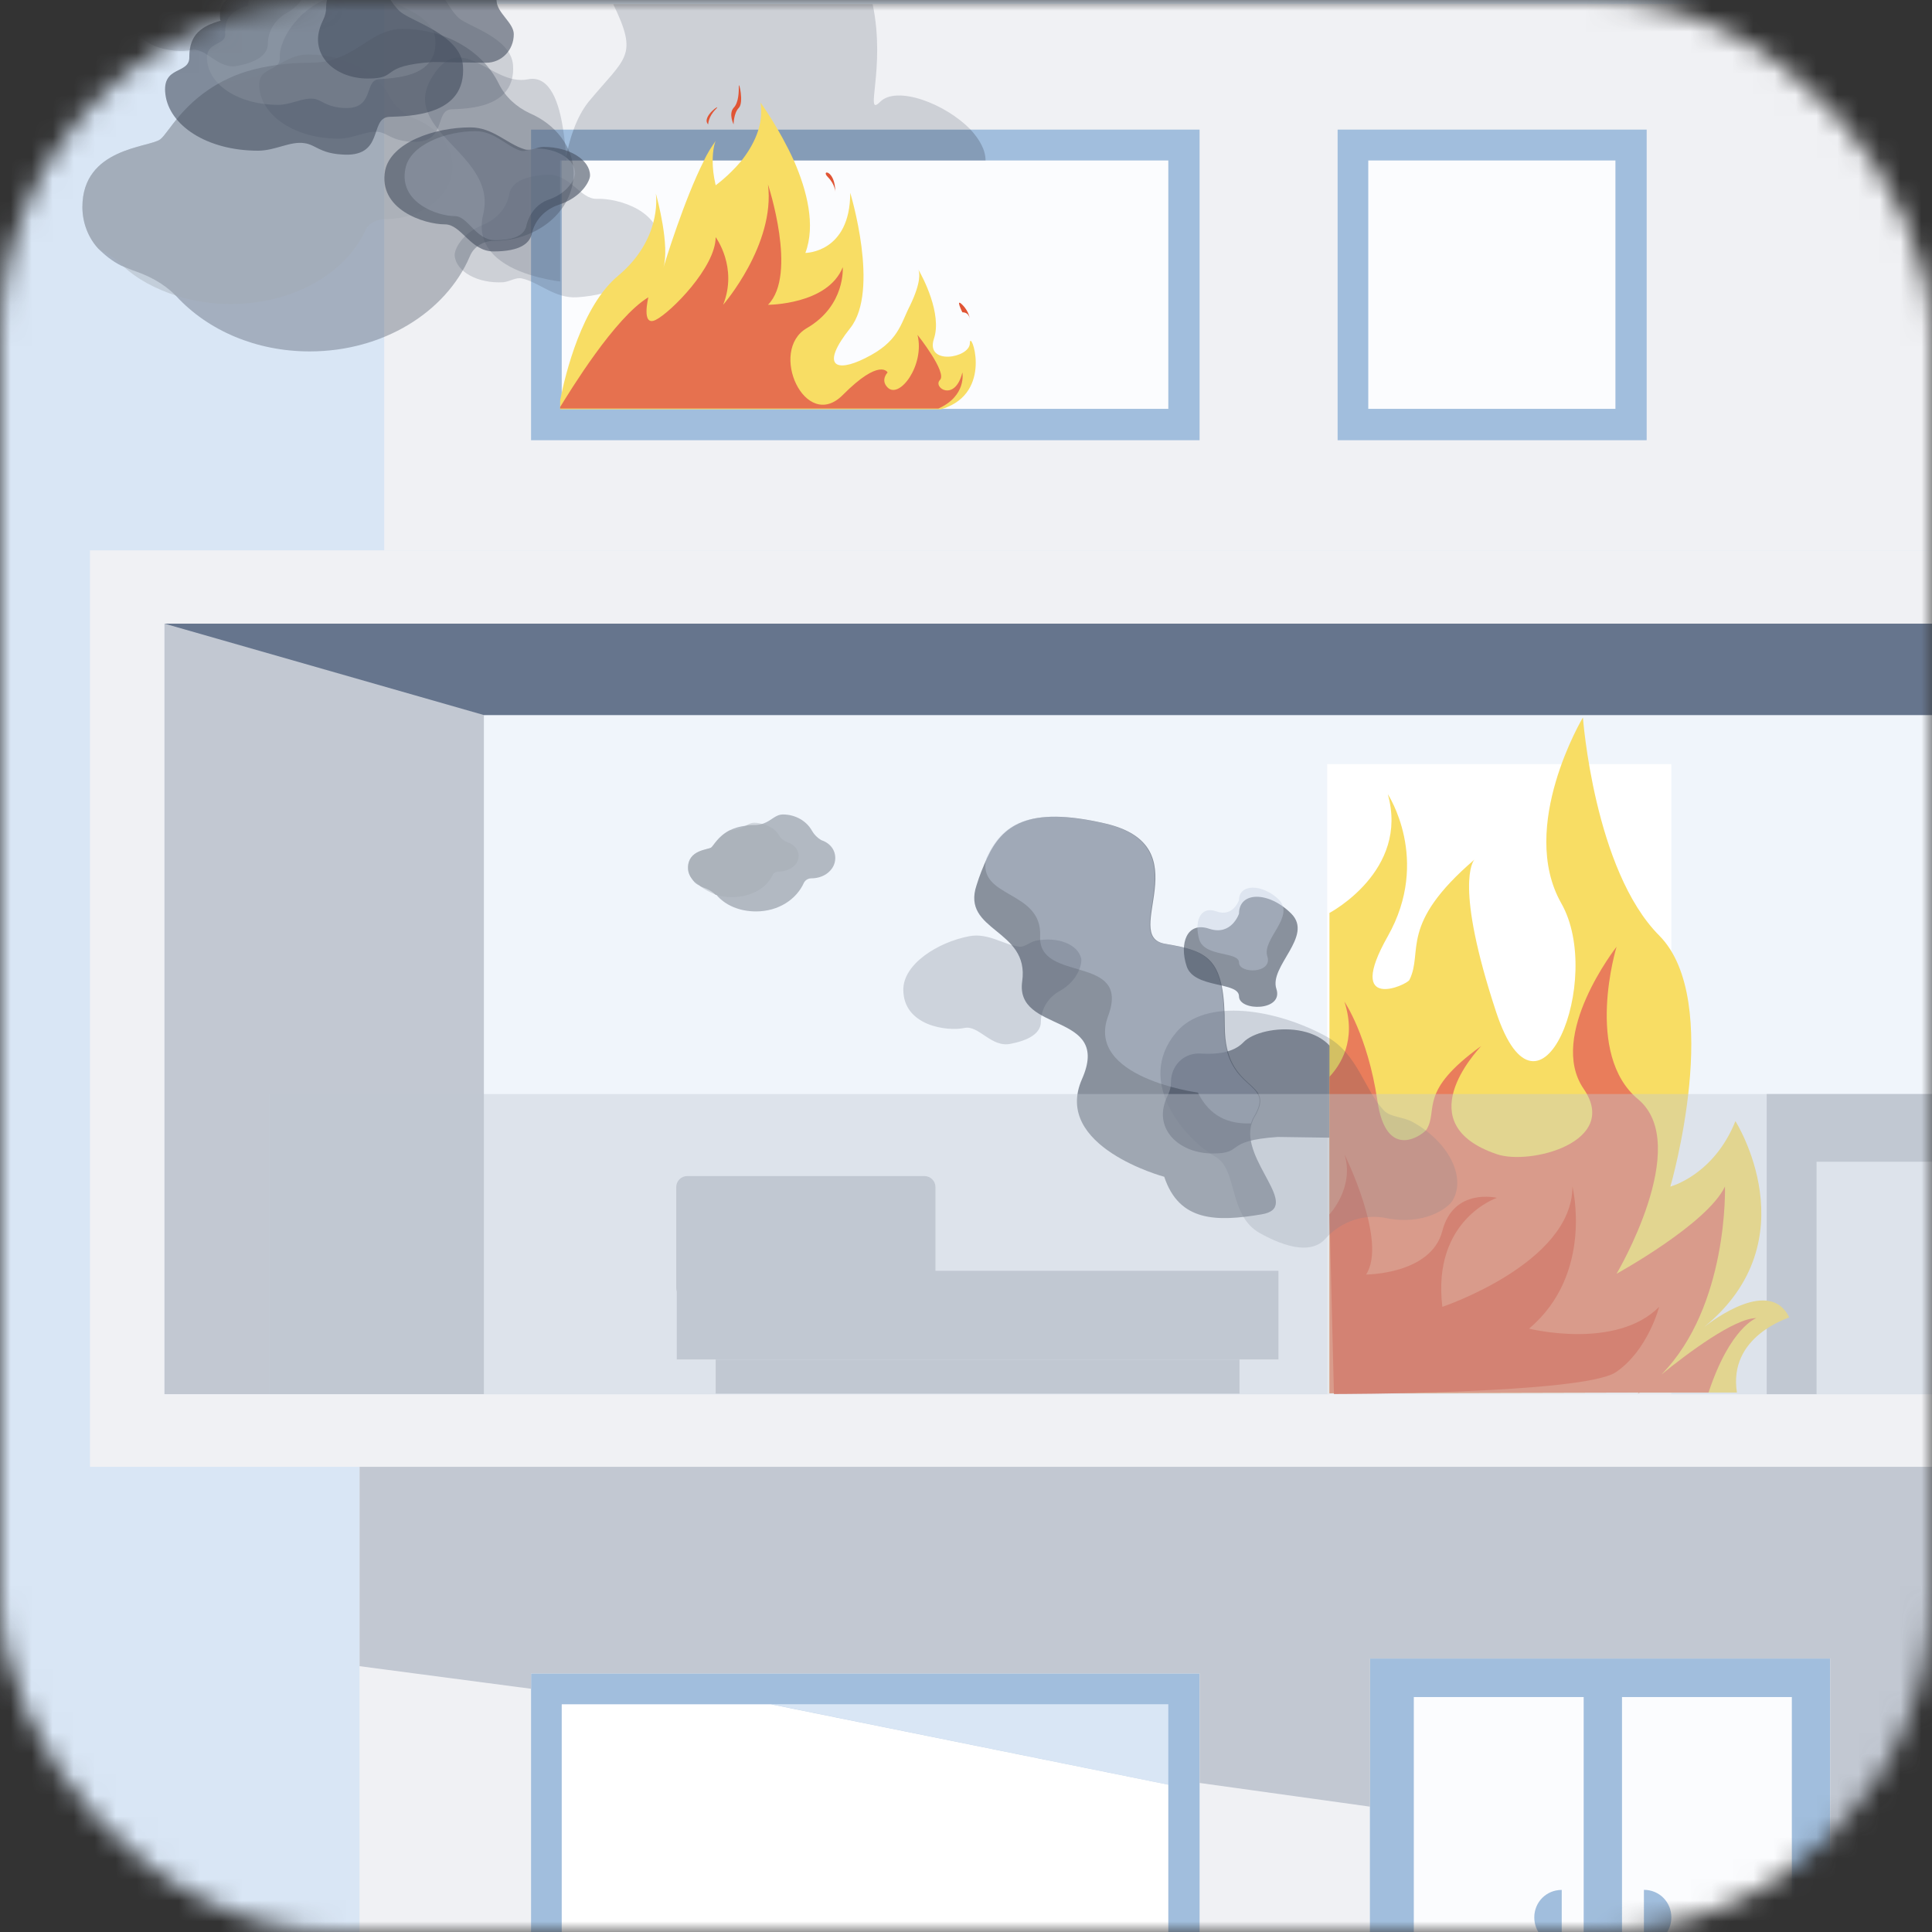 <?xml version="1.0" encoding="UTF-8"?> <svg xmlns="http://www.w3.org/2000/svg" width="92" height="92" viewBox="0 0 92 92" fill="none"><rect x="0" y="0" width="92" height="92" fill="#333333" stroke="none"/><mask id="mask0_18478_16651" style="mask-type:alpha" maskUnits="userSpaceOnUse" x="0" y="0" width="92" height="92"><rect width="92" height="92" rx="16" fill="#95A4D0"></rect></mask><g mask="url(#mask0_18478_16651)"><g clip-path="url(#clip0_18478_16651)"><rect width="106.786" height="106.786" transform="translate(-14.786 -11.5)" fill="#D9E6F5"></rect><path d="M4.283 26.208V69.849H143.486V26.208H4.283ZM139.94 66.389H7.833V29.697H139.94V66.389Z" fill="#F0F1F4"></path><path d="M139.94 29.697H7.833V66.389H139.94V29.697Z" fill="#C2C8D2"></path><path d="M124.753 34.05H23.043V66.386H124.753V34.05Z" fill="#F0F5FB"></path><path d="M60.879 60.513H32.228V64.735H60.879V60.513Z" fill="#C2C8D2"></path><path d="M59.024 64.738H34.08V66.363H59.024V64.738Z" fill="#C2C8D2"></path><path d="M44.023 56.003H32.724C32.437 56.003 32.202 56.239 32.202 56.528V61.327C32.202 61.616 32.437 61.852 32.724 61.852H44.023C44.31 61.852 44.545 61.616 44.545 61.327V56.528C44.545 56.239 44.31 56.003 44.023 56.003Z" fill="#C2C8D2"></path><path d="M79.586 36.387H63.2V66.389H79.586V36.387Z" fill="white"></path><path d="M7.833 29.697L23.043 34.05H124.753L139.94 29.697H7.833Z" fill="#66758D"></path><path d="M123.473 66.389V52.097H84.128V66.389H86.502V55.321H121.438V66.389H123.473Z" fill="#C2C8D2"></path><path d="M134.927 69.852H17.119V100.983H134.927V69.852Z" fill="#F0F1F4"></path><path d="M101.503 0.191H60.879H18.295V26.208H101.503V0.191Z" fill="#F0F1F4"></path><path d="M57.12 6.172H25.289V20.963H57.123V6.172H57.12Z" fill="#A1BEDD"></path><path d="M55.634 7.642H26.749V19.469H55.634V7.642Z" fill="#FBFCFE"></path><path d="M57.12 79.686H25.289V94.477H57.123V79.686H57.12Z" fill="#A1BEDD"></path><path d="M55.634 81.154V84.984L36.718 81.154H55.634Z" fill="#D9E6F5"></path><path d="M55.634 84.984V92.984H26.749V81.157H36.715L55.634 84.984Z" fill="white"></path><g opacity="0.6"><path opacity="0.6" d="M27.314 8.25C27.314 10.04 25.605 11.472 23.505 11.472C23.006 11.472 22.544 11.758 22.366 12.223C21.226 14.872 18.236 16.734 14.747 16.734C12.183 16.734 9.905 15.731 8.41 14.12C8.374 14.085 8.374 14.085 8.338 14.049C7.769 13.476 7.057 13.118 6.309 12.868C6.131 12.796 5.953 12.725 5.775 12.653C5.348 12.438 4.992 12.152 4.671 11.83C4.209 11.328 3.924 10.613 3.924 9.861C3.924 7.033 7.092 7.033 7.626 6.639C8.018 6.353 8.694 4.849 10.653 3.847C11.329 3.489 12.148 3.239 13.18 3.095C13.643 3.024 14.177 2.988 14.747 2.988C15.245 2.988 15.672 2.916 16.028 2.773C17.274 2.344 17.915 1.377 19.161 1.377C21.226 1.377 23.006 2.451 23.754 3.99C24.074 4.635 24.608 5.1 25.214 5.386C26.46 5.923 27.314 6.997 27.314 8.25Z" fill="#454F5F"></path></g><path opacity="0.4" d="M21.547 7.928C21.547 9.324 20.087 10.434 18.343 10.434C17.915 10.434 17.524 10.648 17.381 11.006C16.42 13.047 13.928 14.478 10.973 14.478C10.083 14.478 9.193 14.335 8.41 14.085C7.413 13.762 6.523 13.297 5.846 12.653C5.775 12.581 5.704 12.51 5.633 12.438C5.348 12.223 5.027 12.008 4.707 11.865C4.209 11.328 3.924 10.613 3.924 9.861C3.924 7.033 7.092 7.033 7.626 6.639C8.018 6.353 8.694 4.849 10.653 3.847C10.759 3.847 10.831 3.847 10.937 3.847C12.005 3.847 12.611 3.453 13.216 3.095C13.679 2.845 14.07 2.594 14.676 2.594C15.174 2.594 15.637 2.666 16.064 2.773C17.203 3.095 18.129 3.74 18.556 4.599C18.805 5.1 19.268 5.458 19.802 5.673C20.835 6.102 21.547 6.961 21.547 7.928Z" fill="#A4ABB2"></path><path opacity="0.2" d="M46.219 6.174H27.314C27.492 5.673 27.742 5.207 28.026 4.849C29.807 2.702 30.412 2.702 29.201 0.196H41.555C42.196 3.274 41.128 5.637 41.911 4.849C42.694 4.062 45.008 4.921 46.219 6.174Z" fill="#454F5F"></path><path opacity="0.3" d="M46.931 7.641H26.923C27.03 7.104 27.137 6.639 27.314 6.174H46.219C46.646 6.639 46.931 7.14 46.931 7.641Z" fill="#454F5F"></path><path opacity="0.2" d="M12.504 -1.773C12.219 -1.701 12.005 -1.487 11.756 -1.487C11.008 -1.558 10.261 -2.167 9.335 -1.988C7.84 -1.701 6.202 -0.663 6.202 0.554C6.202 2.272 8.267 2.558 9.121 2.379C9.798 2.236 10.403 3.346 11.329 3.131C12.432 2.916 12.753 2.487 12.753 2.093C12.753 1.484 13.109 0.912 13.643 0.625C14.533 0.124 14.711 -0.663 14.675 -0.914C14.497 -1.594 13.536 -1.988 12.504 -1.773Z" fill="#454F5F"></path><path opacity="0.6" d="M25.89 6.997C25.569 6.997 25.249 7.212 24.964 7.104C24.145 6.854 23.469 6.066 22.401 6.066C20.692 6.066 18.627 6.782 18.342 8.107C17.986 9.968 20.194 10.684 21.19 10.684C21.974 10.684 22.401 11.973 23.504 11.973C24.786 11.973 25.213 11.579 25.32 11.149C25.462 10.469 25.961 9.968 26.602 9.753C27.705 9.395 28.097 8.608 28.097 8.357C28.097 7.605 27.1 6.997 25.89 6.997Z" fill="#454F5F"></path><path opacity="0.2" d="M23.968 13.44C24.288 13.405 24.573 13.19 24.858 13.261C25.677 13.44 26.424 14.228 27.492 14.156C29.201 14.049 31.231 13.226 31.409 11.901C31.658 10.04 29.415 9.431 28.418 9.467C27.635 9.503 27.136 8.25 26.033 8.322C24.751 8.393 24.36 8.787 24.253 9.216C24.146 9.897 23.648 10.434 23.042 10.684C21.974 11.114 21.618 11.901 21.654 12.188C21.725 12.939 22.757 13.512 23.968 13.44Z" fill="#454F5F"></path><path opacity="0.6" d="M22.045 3.131C21.938 1.663 19.588 1.019 19.055 0.554C18.2 -0.198 17.559 -2.561 15.637 -2.417C13.073 -2.238 13.216 -1.379 12.326 -0.735C11.471 -0.091 10.475 -0.413 10.475 0.804C10.475 0.876 10.475 0.947 10.51 0.983C9.62 1.234 9.015 1.628 9.015 2.701C9.05 3.561 7.698 3.095 7.876 4.491C8.054 5.959 9.834 7.176 12.29 7.176C13.109 7.176 13.821 6.711 14.498 6.818C15.031 6.89 15.21 7.283 16.242 7.355C18.342 7.534 17.559 5.637 18.52 5.565C19.482 5.529 22.223 5.529 22.045 3.131Z" fill="#454F5F"></path><path opacity="0.2" d="M24.43 3.095C24.323 1.807 22.33 1.27 21.867 0.876C21.119 0.232 20.585 -1.809 18.948 -1.701C16.74 -1.558 17.025 -0.448 16.135 -0.234C14.355 0.16 13.287 1.807 13.322 2.737C13.358 3.489 12.183 3.095 12.361 4.277C12.539 5.53 14.034 6.603 16.135 6.603C16.811 6.603 17.452 6.21 18.022 6.281C18.485 6.353 18.627 6.675 19.517 6.747C21.333 6.89 20.656 5.279 21.475 5.207C22.223 5.172 24.573 5.172 24.43 3.095Z" fill="#454F5F"></path><g opacity="0.6"><path opacity="0.4" d="M25.534 7.069C25.249 7.069 25 7.248 24.786 7.176C24.11 6.962 23.54 6.246 22.65 6.246C21.226 6.246 19.517 6.89 19.303 8.035C18.983 9.646 20.834 10.29 21.653 10.29C22.294 10.29 22.65 11.436 23.576 11.436C24.644 11.436 25 11.114 25.071 10.72C25.213 10.147 25.605 9.682 26.139 9.503C27.065 9.181 27.385 8.501 27.385 8.25C27.385 7.606 26.566 7.069 25.534 7.069Z" fill="#C4CEDE"></path><path opacity="0.4" d="M20.727 1.878C20.656 0.733 18.841 0.268 18.413 -0.09C17.773 -0.663 17.274 -2.453 15.779 -2.345C13.821 -2.202 13.928 -1.558 13.251 -1.057C12.61 -0.591 11.827 -0.806 11.827 0.124C11.827 0.16 11.827 0.232 11.827 0.268C11.151 0.447 10.688 0.769 10.723 1.592C10.759 2.236 9.727 1.914 9.869 2.952C10.011 4.062 11.364 4.993 13.251 4.993C13.856 4.993 14.426 4.635 14.96 4.706C15.352 4.778 15.494 5.064 16.277 5.136C17.879 5.279 17.31 3.847 18.022 3.776C18.769 3.704 20.87 3.704 20.727 1.878Z" fill="#A4ABB2"></path></g><path opacity="0.2" d="M26.816 6.174H25.213V13.082C23.968 12.689 22.615 11.865 23.006 10.219C23.718 7.355 19.09 6.281 20.514 3.776C21.938 1.27 23.362 4.134 25.142 3.776C26.21 3.561 26.638 4.957 26.816 6.174Z" fill="#454F5F"></path><path opacity="0.2" d="M26.958 7.641H26.674V13.404C26.353 13.368 25.784 13.261 25.214 13.082V6.174H26.816C26.923 6.818 26.958 7.426 26.958 7.641Z" fill="#454F5F"></path><path d="M45.115 19.382C45.044 19.418 44.938 19.454 44.795 19.49H26.674V19.06C26.923 17.807 27.706 14.55 29.451 13.118C31.445 11.436 31.267 9.467 31.231 9.216C31.302 9.467 31.907 11.722 31.587 12.76C31.658 12.509 32.584 9.503 33.509 7.677C33.687 7.283 33.901 6.961 34.079 6.711C34.043 6.782 33.937 7.104 33.937 7.677C33.937 7.999 33.972 8.357 34.079 8.823C34.079 8.823 34.684 8.393 35.289 7.677C35.859 6.961 36.393 5.959 36.215 4.885C36.215 4.885 37.105 6.102 37.817 7.677C38.422 9.073 38.85 10.72 38.351 12.044C38.351 12.044 40.487 12.044 40.487 9.181C40.487 9.181 41.911 13.834 40.487 15.624C39.063 17.414 39.775 17.771 41.199 17.056C42.801 16.268 42.873 15.445 43.335 14.55C43.87 13.44 43.798 12.975 43.727 12.832C43.941 13.19 44.866 14.944 44.475 16.125C44.047 17.414 46.184 17.056 46.184 16.34C46.184 15.624 47.287 18.487 45.115 19.382Z" fill="#F8DD64"></path><path d="M44.688 19.454H26.674V19.382C27.137 18.631 29.273 15.123 30.875 14.156C30.875 14.156 30.519 15.588 31.231 15.23C31.943 14.872 34.079 12.724 34.079 11.293C34.079 11.293 35.147 12.724 34.435 14.514C34.435 14.514 36.927 11.65 36.571 8.787C36.571 8.787 37.995 13.082 36.571 14.514C36.571 14.514 39.419 14.514 40.131 12.724C40.131 12.724 40.274 14.55 38.422 15.624C36.571 16.698 38.351 20.599 40.131 18.81C41.911 17.02 42.267 17.736 42.267 17.736C42.267 17.736 41.911 18.094 42.267 18.452C42.837 19.024 44.047 17.378 43.691 15.946C43.691 15.946 45.115 17.736 44.76 18.094C44.404 18.452 45.471 19.168 45.828 17.736C45.828 17.736 46.041 18.846 44.688 19.454Z" fill="#E6714F"></path><path d="M39.775 9.145C39.775 9.145 39.775 8.787 39.419 8.429C39.063 8.071 39.775 8.071 39.775 9.145Z" fill="#E05434"></path><path d="M34.933 5.923C34.933 5.923 34.684 5.422 34.933 5.136C35.182 4.885 35.182 4.348 35.182 4.098C35.182 3.847 35.431 4.885 35.182 5.136C34.933 5.386 34.933 5.923 34.933 5.923Z" fill="#E05434"></path><path d="M33.722 5.923C33.722 5.923 33.722 5.565 34.078 5.207C34.434 4.849 33.366 5.565 33.722 5.923Z" fill="#E05434"></path><path opacity="0.6" d="M23.647 0.053C23.54 -2.704 19.837 -2.453 18.983 -1.558C18.342 -0.878 17.132 -1.021 16.847 -1.021C16.099 -1.021 15.53 -0.413 15.53 0.339C15.53 0.84 15.316 0.983 15.209 1.413C14.853 2.701 15.992 3.74 17.523 3.74C19.054 3.74 17.986 3.131 20.621 2.952C20.87 2.952 22.899 2.988 23.148 2.988C23.896 2.988 24.466 2.379 24.466 1.628C24.466 1.091 23.682 0.625 23.647 0.053Z" fill="#454F5F"></path><path opacity="0.6" d="M63.877 51.241C63.77 48.484 60.068 48.735 59.213 49.63C58.573 50.31 57.362 50.167 57.077 50.167C56.33 50.167 55.76 50.775 55.76 51.527C55.76 52.028 55.546 52.171 55.44 52.601C55.084 53.889 56.223 54.928 57.754 54.928C59.285 54.928 58.217 54.319 60.851 54.14C61.1 54.14 63.13 54.176 63.379 54.176C64.126 54.176 64.696 53.567 64.696 52.816C64.696 52.279 63.913 51.813 63.877 51.241Z" fill="#454F5F"></path><path d="M45.827 14.872C45.827 14.872 45.471 14.156 45.827 14.514C46.183 14.872 46.183 15.23 46.183 15.23C46.183 15.23 46.183 14.872 45.827 14.872Z" fill="#E05434"></path><path d="M82.711 66.311H81.358H78.082H78.047L63.308 66.347V43.473C63.308 43.473 67.117 41.468 66.085 37.817C66.085 37.817 68.15 40.931 66.085 44.583C64.02 48.234 67.01 46.909 67.117 46.659C67.793 45.298 66.583 44.046 70.214 40.931C70.143 41.003 69.253 42.148 71.247 48.198C73.312 54.426 76.409 46.623 74.344 43.008C72.279 39.356 75.377 34.166 75.377 34.166C75.377 34.166 75.911 41.433 79.008 44.547C82.105 47.661 79.542 56.503 79.542 56.503C79.542 56.503 81.607 55.966 82.639 53.388C82.639 53.388 86.235 59.044 81.144 63.196C81.607 62.839 84.277 60.834 85.203 62.731C85.167 62.767 82.283 63.626 82.711 66.311Z" fill="#F8DD64"></path><path d="M83.636 62.767C83.636 62.767 82.39 63.196 81.358 66.311H78.082C78.047 66.347 78.011 66.347 77.975 66.382C77.975 66.382 78.011 66.347 78.047 66.311L63.308 66.347V51.276C63.806 50.739 64.625 49.558 64.02 47.697C64.02 47.697 65.123 49.308 65.586 52.386C66.013 55.429 67.829 53.961 67.936 53.782C68.505 52.816 67.509 51.992 70.535 49.809C70.286 50.095 67.046 53.532 71.282 54.963C72.849 55.5 77.157 54.391 75.412 51.849C73.668 49.308 76.979 45.084 76.979 45.084C76.979 45.084 75.412 50.203 78.011 52.35C80.61 54.534 76.979 60.655 76.979 60.655C76.979 60.655 81.287 58.292 82.141 56.503C82.141 56.503 82.319 62.194 79.115 65.452C80.397 64.413 82.604 62.767 83.636 62.767Z" fill="#E97D5B"></path><path d="M63.308 57.827C63.308 57.827 64.518 56.539 64.02 54.964C64.02 54.964 66.085 59.116 65.052 60.691C65.052 60.691 68.149 60.691 68.683 58.615C69.218 56.539 71.282 57.04 71.282 57.04C71.282 57.04 68.185 58.078 68.683 62.23C68.683 62.23 74.878 60.154 74.878 56.503C74.878 56.503 75.911 60.655 72.813 63.268C72.813 63.268 76.943 64.306 79.008 62.23C79.008 62.23 78.474 64.306 76.943 65.344C75.377 66.382 63.521 66.382 63.521 66.382L63.308 57.827Z" fill="#E05434"></path><path opacity="0.6" d="M60.068 57.827C57.932 58.185 56.152 58.185 55.44 56.037C55.44 56.037 50.1 54.605 51.524 51.384C52.948 48.162 48.32 49.236 48.676 46.73C49.032 44.225 45.756 44.368 46.504 42.148C46.646 41.683 46.824 41.254 47.002 40.86C47.714 39.321 48.925 38.354 52.627 39.213C57.256 40.287 53.34 44.583 55.476 44.941C57.612 45.299 58.324 45.657 58.324 48.878C58.324 52.1 60.816 51.384 59.748 53.174C59.677 53.281 59.641 53.388 59.605 53.496C59.036 55.25 62.062 57.505 60.068 57.827Z" fill="#454F5F"></path><path opacity="0.4" d="M59.712 53.174C59.641 53.281 59.605 53.388 59.57 53.496C58.502 53.532 57.611 53.174 57.042 52.028C57.042 52.028 51.666 51.312 52.77 48.377C53.873 45.406 49.423 46.838 49.53 44.583C49.637 42.363 46.504 42.793 46.967 40.86C47.679 39.321 48.889 38.354 52.592 39.213C57.22 40.287 53.304 44.583 55.44 44.941C57.576 45.299 58.288 45.657 58.288 48.878C58.288 52.1 60.78 51.384 59.712 53.174Z" fill="#C4CEDE"></path><path opacity="0.6" d="M59 43.509C59 43.509 58.644 44.583 57.576 44.225C56.508 43.867 56.151 44.941 56.508 46.014C56.864 47.088 59 46.73 59 47.446C59 48.162 61.136 48.162 60.78 47.088C60.424 46.014 62.56 44.583 61.492 43.509C60.424 42.435 59 42.435 59 43.509Z" fill="#454F5F"></path><path opacity="0.4" d="M59 42.864C59 42.864 58.715 43.688 57.932 43.401C57.113 43.115 56.864 43.938 57.113 44.762C57.398 45.585 59 45.299 59 45.836C59 46.373 60.602 46.373 60.353 45.549C60.068 44.726 61.706 43.652 60.887 42.829C60.103 42.077 59 42.077 59 42.864Z" fill="#C4CEDE"></path><path opacity="0.2" d="M49.316 44.797C49.031 44.869 48.818 45.084 48.569 45.084C47.821 45.012 47.073 44.404 46.148 44.583C44.652 44.869 43.015 45.907 43.015 47.124C43.015 48.842 45.08 49.129 45.934 48.95C46.61 48.806 47.216 49.916 48.141 49.701C49.245 49.487 49.565 49.057 49.565 48.663C49.565 48.055 49.921 47.482 50.455 47.196C51.346 46.695 51.523 45.907 51.488 45.657C51.346 44.976 50.384 44.583 49.316 44.797Z" fill="#454F5F"></path><path opacity="0.2" d="M67.259 53.424C66.796 53.173 66.227 53.209 65.906 52.887C64.981 51.921 64.66 50.202 63.201 49.379C60.815 48.055 57.398 47.482 56.009 49.164C54.015 51.527 56.472 54.283 57.86 55.071C58.964 55.679 58.466 57.863 59.996 58.722C61.741 59.688 62.667 59.509 63.129 58.972C63.877 58.149 64.981 57.791 66.013 58.006C67.793 58.364 68.968 57.541 69.182 57.147C69.823 56.037 68.968 54.355 67.259 53.424Z" fill="#454F5F"></path><g opacity="0.6"><path opacity="0.6" d="M39.775 40.86C39.775 41.397 39.277 41.826 38.636 41.826C38.494 41.826 38.351 41.898 38.28 42.041C37.924 42.829 37.069 43.401 36.002 43.401C35.218 43.401 34.542 43.115 34.115 42.614C34.115 42.614 34.115 42.614 34.079 42.614C33.901 42.435 33.687 42.328 33.474 42.256C33.403 42.22 33.367 42.22 33.331 42.184C33.189 42.113 33.082 42.041 33.011 41.934C32.868 41.755 32.762 41.576 32.762 41.325C32.762 40.466 33.723 40.466 33.865 40.359C33.972 40.287 34.186 39.822 34.755 39.535C34.969 39.428 35.218 39.356 35.503 39.321C35.645 39.285 35.788 39.285 35.966 39.285C36.108 39.285 36.251 39.249 36.358 39.213C36.749 39.07 36.927 38.784 37.283 38.784C37.888 38.784 38.422 39.106 38.672 39.571C38.778 39.75 38.921 39.893 39.099 40.001C39.526 40.144 39.775 40.466 39.775 40.86Z" fill="#454F5F"></path></g><path opacity="0.4" d="M38.031 40.752C38.031 41.182 37.604 41.504 37.069 41.504C36.963 41.504 36.82 41.576 36.785 41.683C36.5 42.292 35.752 42.721 34.862 42.721C34.577 42.721 34.328 42.685 34.115 42.614C33.83 42.507 33.545 42.363 33.331 42.184C33.296 42.148 33.296 42.148 33.26 42.113C33.189 42.041 33.082 41.97 33.011 41.934C32.868 41.755 32.762 41.576 32.762 41.325C32.762 40.466 33.723 40.466 33.865 40.359C33.972 40.287 34.186 39.822 34.755 39.535C34.791 39.535 34.827 39.535 34.827 39.535C35.147 39.535 35.325 39.428 35.503 39.321C35.645 39.249 35.752 39.178 35.93 39.178C36.073 39.178 36.215 39.213 36.358 39.249C36.714 39.356 36.963 39.535 37.105 39.786C37.176 39.929 37.319 40.037 37.497 40.108C37.817 40.216 38.031 40.466 38.031 40.752Z" fill="#A4ABB2"></path><path d="M78.413 6.172H63.696V20.963H78.413V6.172Z" fill="#A1BEDD"></path><path d="M76.925 7.642H65.156V19.469H76.925V7.642Z" fill="#FBFCFE"></path><path d="M86.554 -3.584H82.3V0.194H86.554V-3.584Z" fill="#C9DBF0"></path><path d="M87.152 78.977H65.234V101.006H87.152V78.977Z" fill="#A1BEDD"></path><path d="M67.324 80.812H75.413V101.006H67.324V80.812Z" fill="#FBFCFE"></path><path d="M77.238 80.812H85.326V101.006H77.238V80.812Z" fill="#FBFCFE"></path><path d="M79.588 91.303C79.588 90.571 79.014 89.993 78.282 89.993V92.613C79.014 92.613 79.588 92.035 79.588 91.303Z" fill="#A1BEDD"></path><path d="M73.061 91.306C73.061 92.038 73.636 92.616 74.368 92.616V89.996C73.636 89.996 73.061 90.574 73.061 91.306Z" fill="#A1BEDD"></path><path d="M92.112 82.388H88.981V85.536H92.112V82.388Z" fill="#C2C8D2"></path><path d="M90.545 85.01C91.122 85.01 91.59 84.541 91.59 83.96C91.59 83.38 91.122 82.91 90.545 82.91C89.967 82.91 89.5 83.38 89.5 83.96C89.503 84.541 89.97 85.01 90.545 85.01Z" fill="#1C1E45"></path><path d="M90.545 84.485C90.832 84.485 91.067 84.252 91.067 83.96C91.067 83.671 90.835 83.435 90.545 83.435C90.257 83.435 90.022 83.668 90.022 83.96C90.022 84.252 90.257 84.485 90.545 84.485Z" fill="#1C1E45"></path><path d="M90.91 83.776C91.012 83.776 91.093 83.695 91.093 83.593C91.093 83.491 91.012 83.409 90.91 83.409C90.809 83.409 90.728 83.491 90.728 83.593C90.728 83.695 90.809 83.776 90.91 83.776Z" fill="#2957C8"></path><path d="M126.787 94.477V79.686H94.956V90.203L87.154 89.1V78.977H65.237V86.031L57.123 84.902V79.683H25.289V80.418L17.122 79.342V69.849H134.93L135.061 95.813L125.457 94.477H126.787Z" fill="#C2C8D2"></path><path opacity="0.4" d="M134.928 52.097H12.842V66.389H134.928V52.097Z" fill="#C2C8D2"></path></g></g><defs><clipPath id="clip0_18478_16651"><rect width="106.786" height="106.786" fill="white" transform="translate(-14.786 -11.5)"></rect></clipPath></defs></svg> 